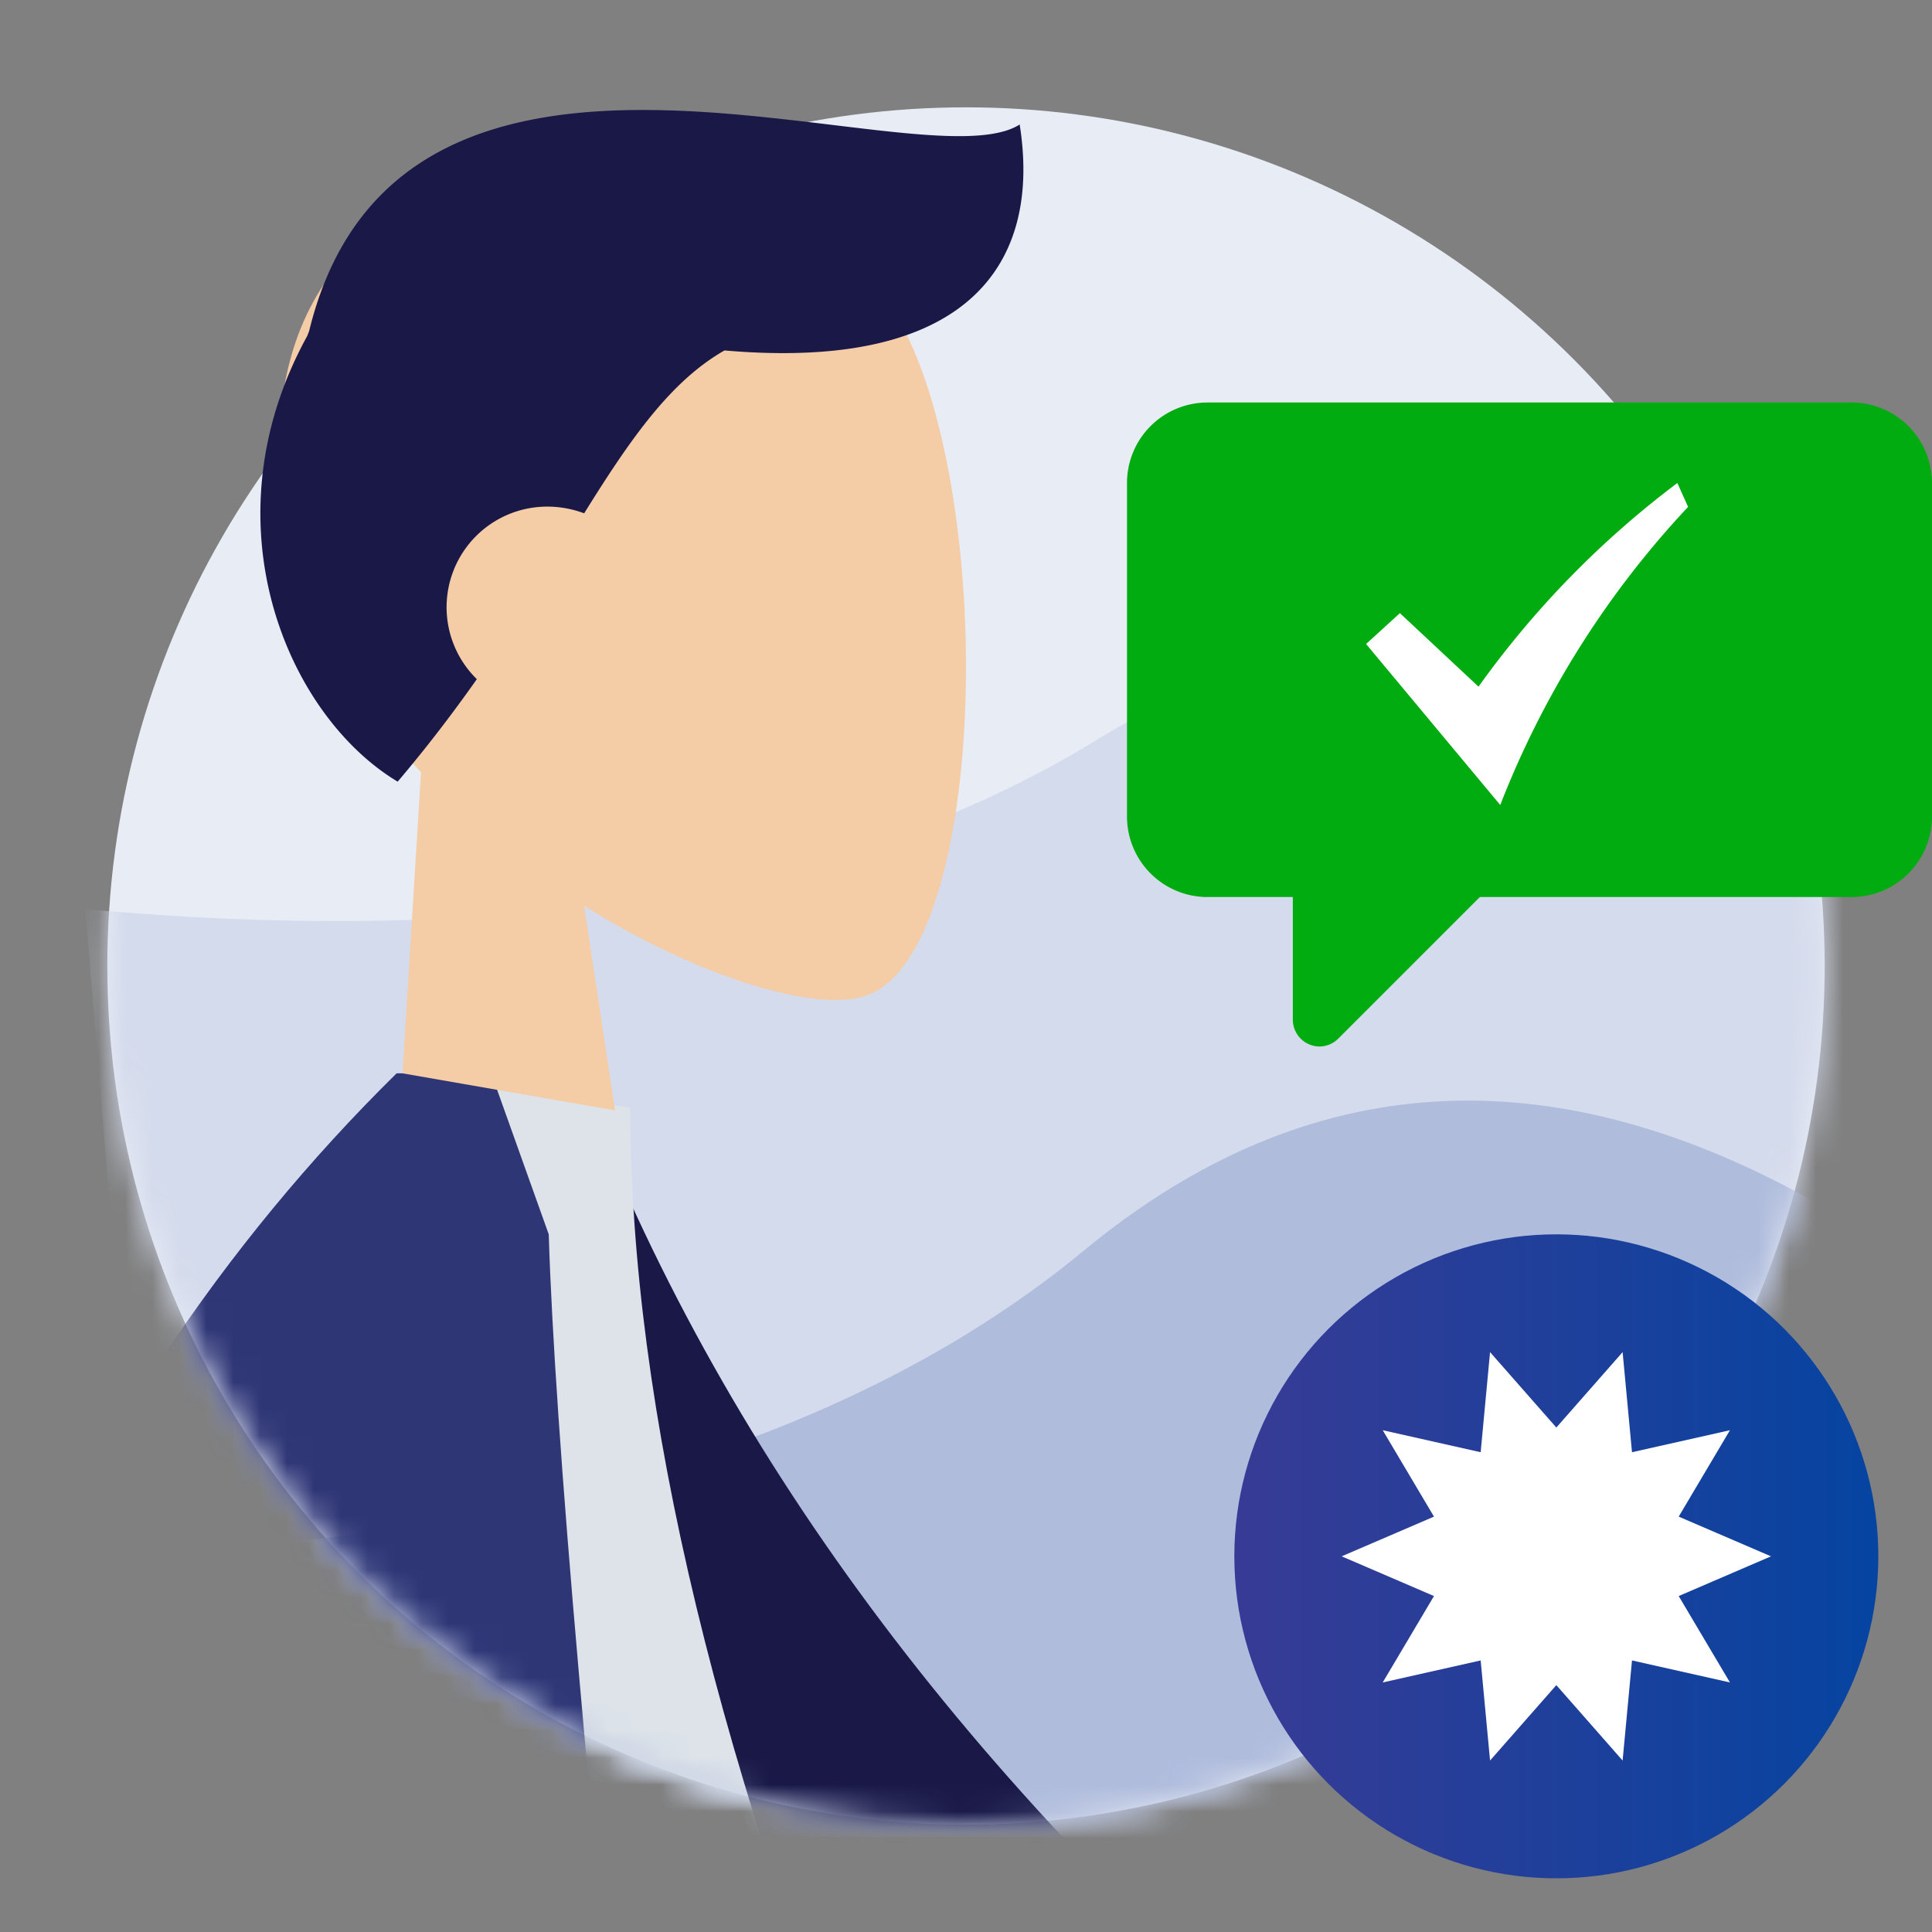 <svg id="Layer_1" data-name="Layer 1" xmlns="http://www.w3.org/2000/svg" xmlns:xlink="http://www.w3.org/1999/xlink" viewBox="0 0 72 72"><rect x="0" y="0" width="72" height="72" fill="#808080" stroke="none"/><defs><mask id="mask" x="3.18" y="4" width="74.92" height="67.66" maskUnits="userSpaceOnUse"><g id="mask-2"><circle id="path-1" cx="36" cy="36" r="32" style="fill:#fff"/></g></mask><mask id="mask-2-2" x="4" y="4" width="79" height="91" maskUnits="userSpaceOnUse"><g id="mask-2-3" data-name="mask-2"><circle id="path-1-2" data-name="path-1" cx="36" cy="36" r="32" style="fill:#fff"/></g></mask><mask id="mask-3" x="-7.8" y="4" width="75.8" height="90.24" maskUnits="userSpaceOnUse"><g id="mask-2-4" data-name="mask-2"><circle id="path-1-3" data-name="path-1" cx="36" cy="36" r="32" style="fill:#fff"/></g></mask><linearGradient id="linear-gradient" x1="-1024.46" y1="-1867.04" x2="-1023.46" y2="-1867.04" gradientTransform="matrix(24, 0, 0, -24, 24633, -44751)" gradientUnits="userSpaceOnUse"><stop offset="0" stop-color="#383b95"/><stop offset="1" stop-color="#0644a1"/></linearGradient></defs><title>Badges-Solutions-Level 10</title><g id="Badges_Solutions_Level-10" data-name="Badges/Solutions/Level-10"><g id="Background"><g id="Mask-4" data-name="Mask"><circle id="path-1-4" data-name="path-1" cx="36" cy="36" r="32" style="fill:#e8ecf5"/></g><g style="mask:url(#mask)"><path id="Path" d="M68.36,29.87Q54.59,19.16,40.81,27.61T3.18,33.88L6.29,71.66,78.1,68.4Z" style="fill:#d4dbec;fill-rule:evenodd"/></g><g style="mask:url(#mask-2-2)"><path id="Path-2" data-name="Path" d="M68,45q-15.13-8.7-27.6,1.6T4,58l8.33,37L83,81.78Z" style="fill:#afbcdc;fill-rule:evenodd"/></g><g style="mask:url(#mask-3)"><g id="Body_Jacket" data-name="Body/Jacket"><path id="Coat-Back" d="M18.89,42l3.17-.55Q30.27,62,50.7,78.83L40.4,91.39C26.78,75.42,18.39,59,18.89,42Z" style="fill:#191847;fill-rule:evenodd"/><path id="Shirt" d="M5.05,82.06H33.32q-9.83-24-9.83-40.78L15,40C8.26,50.83,6.37,64.17,5.05,82.06Z" style="fill:#dde3e9;fill-rule:evenodd"/><path id="Coat-Front" d="M15.35,40l3,.12h0L20.45,46q.33,10.83,3.82,43.63H5.74c0,1.51.12,3,.24,4.57H-7.8Q-4.71,59.19,14.78,40h.57Z" style="fill:#2f3676;fill-rule:evenodd"/><path id="Shade" d="M10.92,89.81H5.74A97.45,97.45,0,0,1,7,70.35Q7.76,84.47,10.92,89.81Z" style="fill-opacity:0.1;fill-rule:evenodd"/></g></g></g><g id="Speech-bubble"><path d="M69,15H45a3,3,0,0,0-3,3V30.43a3,3,0,0,0,3,3h3.18V38a1,1,0,0,0,1,1,1,1,0,0,0,.7-.3l5.27-5.27H69a3,3,0,0,0,3-3V18a3,3,0,0,0-3-3" style="fill:#00ac10;fill-rule:evenodd"/><path id="Path-10" d="M50.91,24l5,6a34.55,34.55,0,0,1,7-11.11l-.4-.89a34.82,34.82,0,0,0-7.41,7.59l-2.93-2.74Z" style="fill:#fff;fill-rule:evenodd"/></g><g id="Level"><circle id="Oval" cx="58" cy="58" r="12" style="fill:url(#linear-gradient)"/><polygon id="Star" points="58 62.8 55.53 65.61 55.18 61.88 51.53 62.7 53.44 59.48 50 58 53.44 56.52 51.53 53.3 55.18 54.12 55.53 50.39 58 53.2 60.47 50.39 60.82 54.12 64.47 53.3 62.56 56.52 66 58 62.56 59.48 64.47 62.7 60.82 61.88 60.47 65.61 58 62.8" style="fill:#fff;fill-rule:evenodd"/></g><g id="Head_Front_Chongo" data-name="Head/Front/Chongo"><g id="Head"><path d="M33.59,12.08C37.21,18.83,36.78,36,32.1,37.16c-1.93.5-6.13-.78-10.33-3.4l1.15,7.62L15,40l.69-11.22c-3.29-3.52-5.61-8-5.26-13C11.35,2.39,30,5.33,33.59,12.08Z" style="fill:#f4cca6;fill-rule:evenodd"/></g><path id="Hair" d="M11.52,12.34C14.94-1.71,34.29,7,38,4.64c.81,5.1-1.81,9.22-11,8.42-2,1.14-3.49,3.27-5.23,6.07a3.92,3.92,0,0,0-1.37-.25,3.75,3.75,0,0,0-2.63,6.43c-.86,1.22-1.83,2.5-2.95,3.82-4.12-2.47-7.2-9.65-3.37-16.61Z" style="fill:#191847;fill-rule:evenodd"/></g></g></svg>